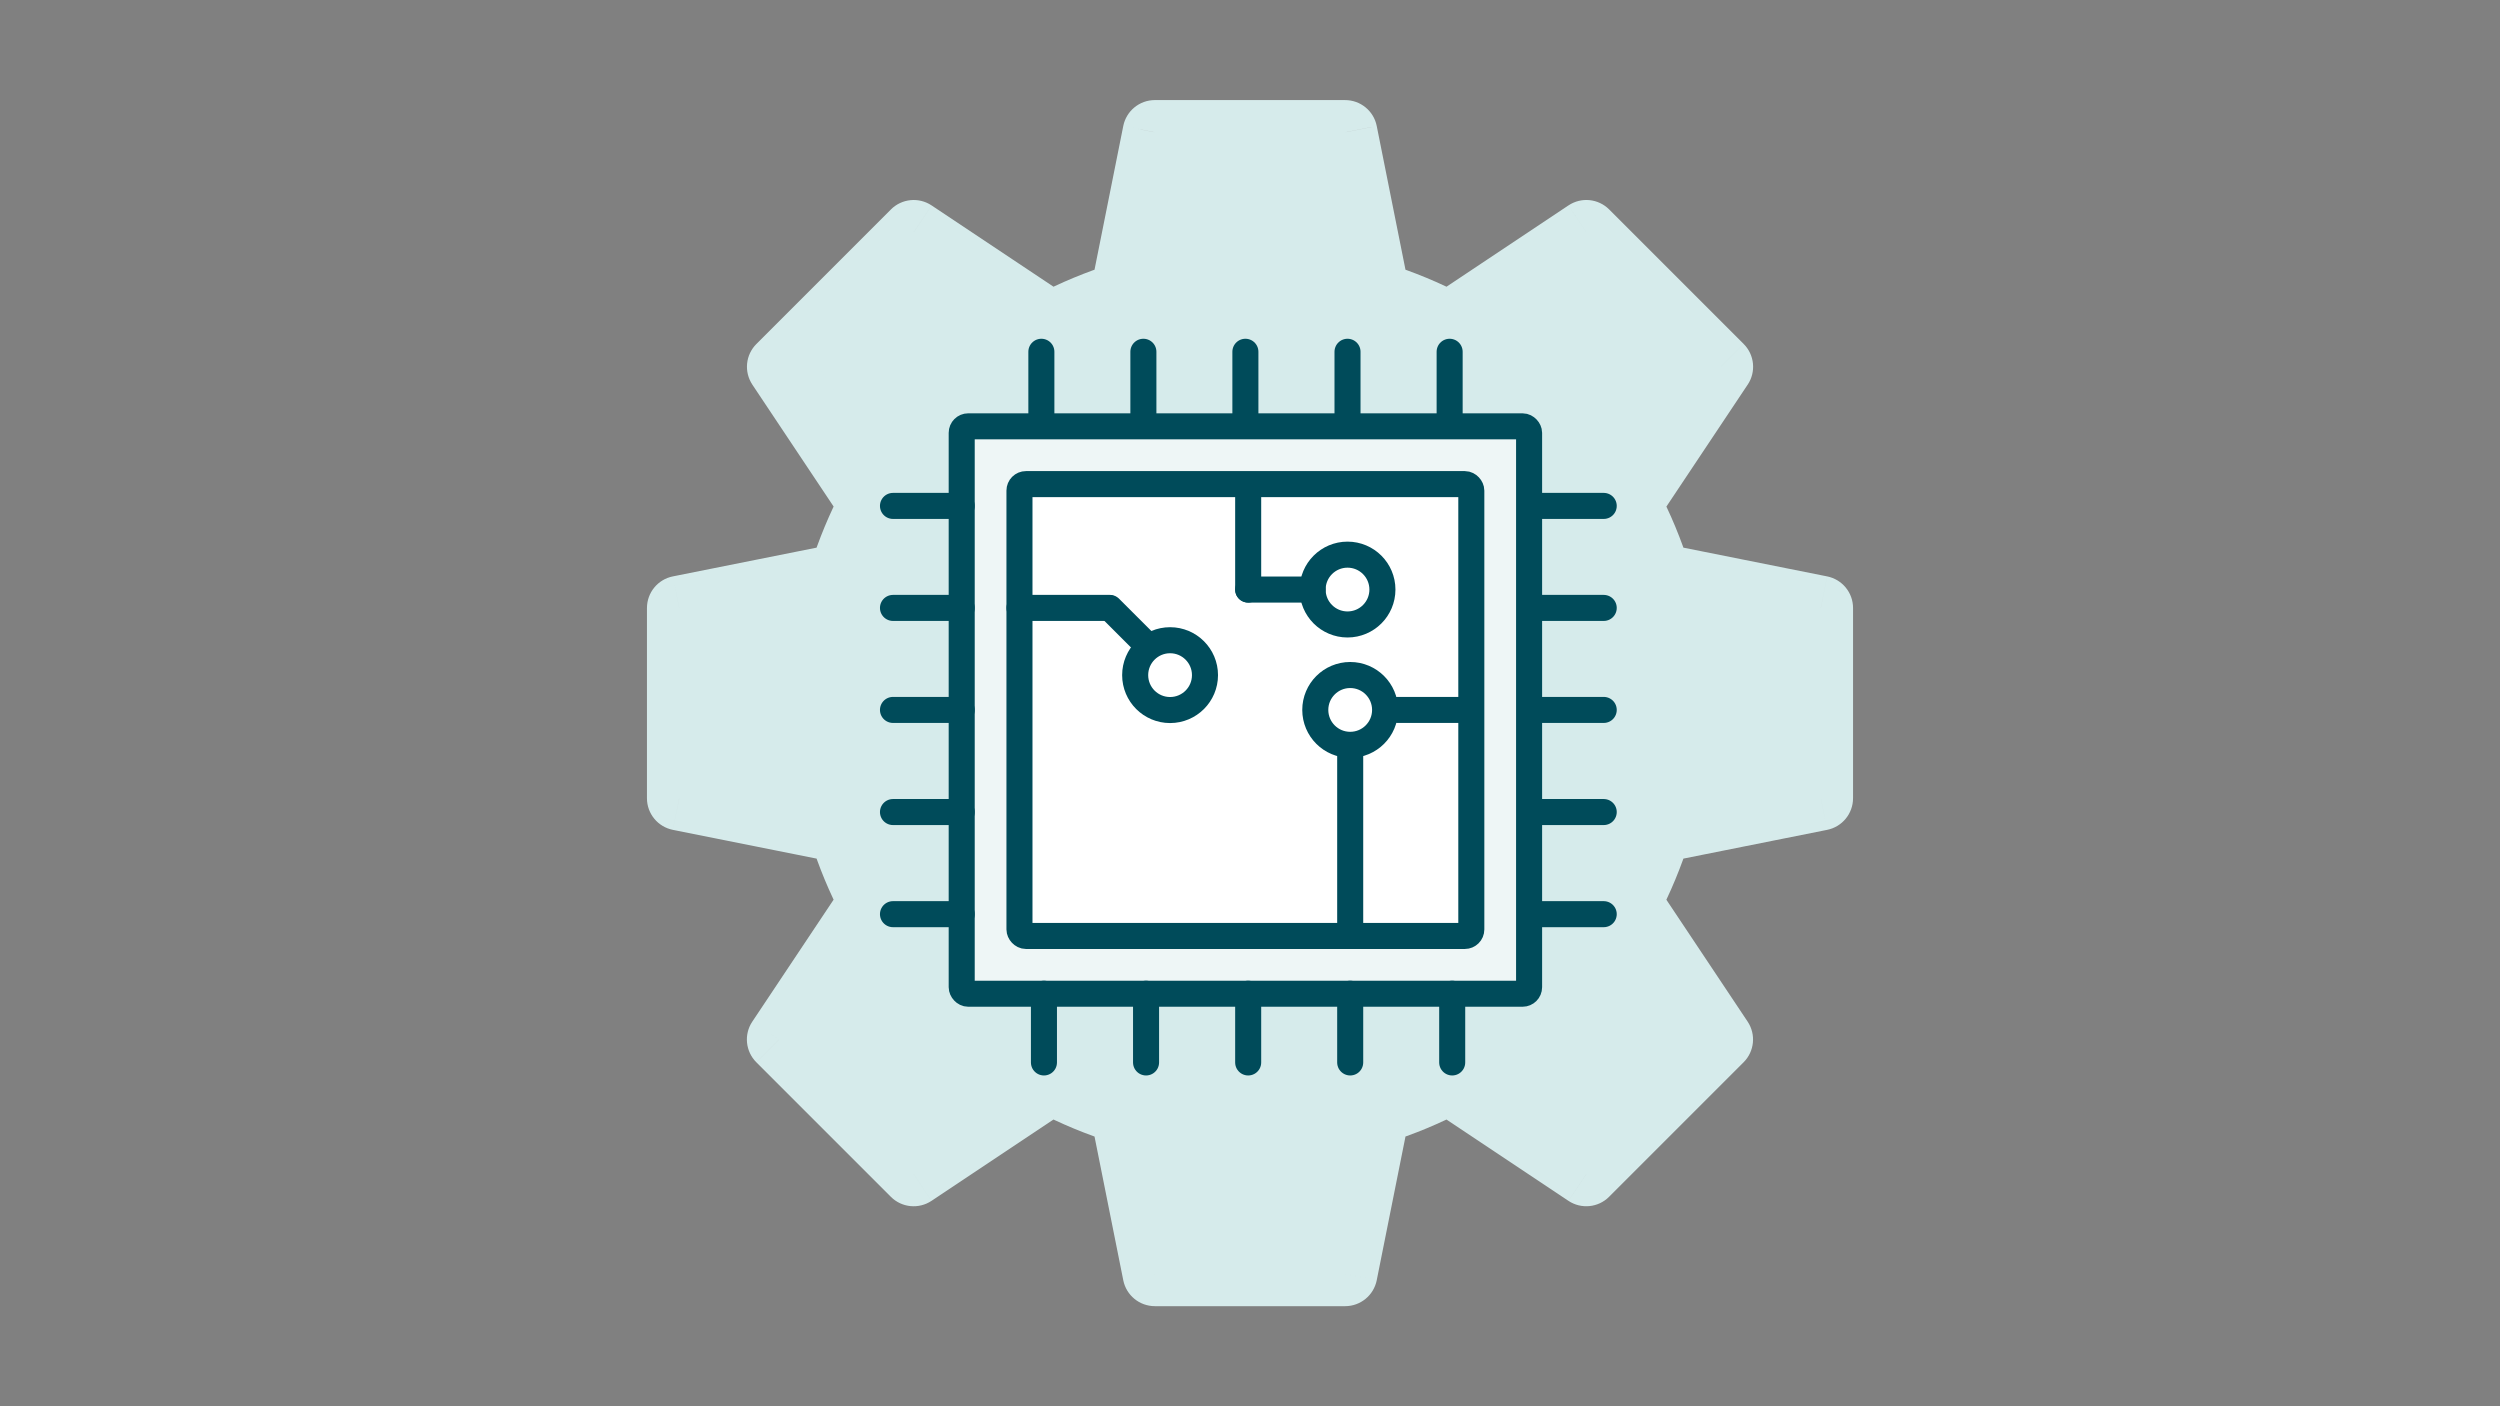 <?xml version="1.0" encoding="UTF-8"?>
<svg id="Ebene_1" xmlns="http://www.w3.org/2000/svg" width="1920" height="1080" xmlns:xlink="http://www.w3.org/1999/xlink" viewBox="0 0 1920 1080">
  <rect x="0" y="0" width="1920" height="1080" fill="#808080" stroke="none"/>
  <defs>
    <clipPath id="clippath">
      <rect x=".12" y="-1124.18" width="1918.24" height="1076.04" style="fill: #fff;"/>
    </clipPath>
  </defs>
  <g>
    <rect x=".12" y="-1124.18" width="1918.24" height="1076.04" style="fill: #fff;"/>
    <g style="clip-path: url(#clippath);">
      <g>
        <path d="M965.33-323.45l-104.34-70.01-77.39,76.93c-16.46-4.89-33.19-8.22-49.99-10.03l-41.67-100.86-123.29,24.28-.33,109.14c-14.86,8.04-29.07,17.46-42.44,28.22l-100.78-41.85-70.01,104.34,76.93,77.39c-4.89,16.44-8.21,33.17-10.02,49.96l-100.84,41.66,24.28,123.29,109.08.33c8.04,14.87,17.48,29.1,28.24,42.49l-41.85,100.78,104.34,70.01,77.39-76.93c16.46,4.89,33.19,8.22,49.99,10.03l41.67,100.86,123.29-24.28.33-109.14c14.86-8.04,29.07-17.46,42.44-28.22l100.78,41.85,70.01-104.34-76.93-77.39c4.89-16.44,8.21-33.17,10.02-49.96l100.84-41.66-24.28-123.29-109.08-.33c-8.04-14.87-17.48-29.1-28.24-42.49l41.85-100.78ZM628.6,65.64c61.34,41.16,144.44,24.8,185.6-36.55,41.16-61.34,24.8-144.44-36.55-185.6-61.34-41.16-144.44-24.8-185.6,36.55-41.16,61.34-24.8,144.44,36.55,185.6Z" style="fill: #eef6f6; fill-rule: evenodd;"/>
        <path d="M965.33-323.45l19.65,8.16c3.89-9.37.63-20.18-7.8-25.83l-11.86,17.67ZM860.99-393.46l11.86-17.67c-8.42-5.65-19.66-4.57-26.86,2.58l15,15.09ZM923.49-222.67l-19.65-8.16c-2.99,7.19-1.8,15.44,3.08,21.5l16.58-13.34ZM951.73-180.19l-18.72,10.13c3.71,6.85,10.86,11.13,18.65,11.15l.06-21.28ZM1060.82-179.86l20.88-4.11c-1.96-9.95-10.67-17.14-20.82-17.17l-.06,21.28ZM1085.09-56.57l8.12,19.67c9.38-3.87,14.71-13.83,12.75-23.78l-20.88,4.11ZM984.25-14.91l-8.13-19.67c-7.2,2.98-12.2,9.64-13.03,17.39l21.16,2.28ZM974.23,35.04l-20.4-6.06c-2.22,7.46-.18,15.54,5.31,21.07l15.09-15ZM1051.16,112.43l17.67,11.86c5.65-8.42,4.57-19.66-2.58-26.86l-15.09,15ZM981.15,216.77l-8.16,19.65c9.37,3.89,20.18.63,25.83-7.8l-17.67-11.86ZM880.37,174.93l8.16-19.65c-7.19-2.99-15.44-1.8-21.5,3.08l13.34,16.58ZM837.93,203.15l-10.13-18.71c-6.85,3.71-11.13,10.86-11.15,18.65l21.28.06ZM837.61,312.29l4.11,20.88c9.95-1.96,17.14-10.67,17.17-20.82l-21.28-.06ZM714.32,336.57l-19.67,8.13c3.87,9.38,13.83,14.71,23.78,12.75l-4.11-20.88ZM672.65,235.7l19.67-8.13c-2.98-7.2-9.65-12.2-17.39-13.03l-2.28,21.16ZM622.65,225.68l6.06-20.4c-7.46-2.22-15.54-.18-21.07,5.31l15,15.09ZM545.26,302.6l-11.86,17.67c8.42,5.65,19.66,4.57,26.86-2.58l-15-15.09ZM440.92,232.59l-19.65-8.16c-3.89,9.37-.63,20.18,7.8,25.83l11.86-17.67ZM482.77,131.82l19.65,8.16c2.99-7.19,1.8-15.44-3.08-21.5l-16.58,13.34ZM454.52,89.33l18.72-10.13c-3.71-6.85-10.86-11.13-18.65-11.15l-.06,21.28ZM345.44,89l-20.88,4.11c1.96,9.95,10.67,17.14,20.82,17.17l.06-21.28ZM321.16-34.28l-8.12-19.67c-9.38,3.87-14.71,13.83-12.75,23.78l20.88-4.11ZM422-75.95l8.13,19.67c7.2-2.98,12.2-9.64,13.03-17.39l-21.16-2.28ZM432.02-125.9l20.4,6.06c2.22-7.46.18-15.54-5.31-21.07l-15.09,15ZM355.1-203.29l-17.67-11.86c-5.65,8.42-4.57,19.66,2.58,26.86l15.09-15ZM425.11-307.63l8.16-19.65c-9.37-3.89-20.18-.63-25.83,7.8l17.67,11.86ZM525.88-265.79l-8.16,19.65c7.19,2.99,15.44,1.8,21.5-3.08l-13.34-16.58ZM568.32-294.01l10.13,18.71c6.85-3.71,11.13-10.86,11.15-18.65l-21.28-.06ZM568.65-403.15l-4.11-20.88c-9.95,1.96-17.14,10.67-17.17,20.82l21.28.06ZM691.93-427.43l19.67-8.13c-3.87-9.38-13.82-14.71-23.78-12.75l4.11,20.88ZM733.61-326.56l-19.67,8.13c2.98,7.2,9.65,12.2,17.39,13.03l2.28-21.16ZM783.6-316.53l-6.06,20.4c7.46,2.22,15.54.18,21.07-5.31l-15-15.09ZM977.19-341.12l-104.34-70.01-23.71,35.34,104.34,70.01,23.71-35.34ZM943.14-214.51l41.85-100.78-39.31-16.32-41.85,100.77,39.31,16.32ZM970.45-190.31c-8.65-16-18.8-31.31-30.39-45.71l-33.16,26.69c9.95,12.37,18.67,25.52,26.11,39.27l37.44-20.25ZM1060.88-201.14l-109.08-.32-.13,42.56,109.08.33.13-42.56ZM1105.97-60.69l-24.28-123.29-41.76,8.22,24.28,123.29,41.76-8.22ZM992.38,4.76l100.84-41.66-16.25-39.34-100.84,41.66,16.25,39.33ZM994.63,41.11c5.26-17.69,8.84-35.68,10.78-53.74l-42.32-4.56c-1.67,15.52-4.75,30.98-9.26,46.17l40.8,12.12ZM1066.25,97.43l-76.93-77.39-30.19,30.01,76.93,77.39,30.18-30ZM998.82,228.63l70.01-104.34-35.34-23.71-70.01,104.34,35.34,23.71ZM872.21,194.58l100.78,41.85,16.32-39.31-100.77-41.85-16.32,39.31ZM848.06,221.86c15.98-8.65,31.27-18.78,45.66-30.36l-26.69-33.16c-12.35,9.94-25.49,18.65-39.23,26.08l20.26,37.43ZM858.89,312.35l.33-109.14-42.56-.13-.33,109.14,42.56.12ZM718.43,357.45l123.29-24.28-8.22-41.76-123.29,24.28,8.22,41.76ZM652.98,243.83l41.68,100.87,39.33-16.25-41.67-100.87-39.34,16.25ZM616.59,246.07c17.71,5.26,35.71,8.84,53.78,10.78l4.55-42.31c-15.53-1.67-31-4.75-46.21-9.27l-12.12,40.8ZM560.27,317.69l77.39-76.93-30.01-30.19-77.39,76.93,30,30.18ZM429.07,250.26l104.34,70.01,23.71-35.34-104.34-70.01-23.71,35.34ZM463.12,123.65l-41.85,100.78,39.31,16.32,41.85-100.77-39.31-16.32ZM435.81,99.45c8.65,16,18.8,31.31,30.39,45.71l33.16-26.69c-9.95-12.37-18.67-25.52-26.11-39.27l-37.44,20.25ZM345.38,110.28l109.08.33.13-42.56-109.08-.33-.13,42.56ZM300.29-30.17l24.28,123.29,41.76-8.22-24.28-123.29-41.76,8.22ZM413.88-95.61l-100.84,41.66,16.25,39.34,100.84-41.66-16.25-39.33ZM411.63-131.97c-5.26,17.69-8.84,35.68-10.78,53.74l42.32,4.56c1.67-15.52,4.75-30.98,9.26-46.17l-40.8-12.12ZM340.01-188.29l76.93,77.39,30.19-30.01-76.93-77.39-30.18,30ZM407.44-319.49l-70.01,104.34,35.34,23.71,70.01-104.34-35.34-23.71ZM534.04-285.44l-100.78-41.85-16.32,39.31,100.77,41.85,16.32-39.31ZM558.19-312.72c-15.98,8.65-31.27,18.78-45.66,30.36l26.69,33.16c12.35-9.94,25.49-18.65,39.23-26.08l-20.26-37.43ZM589.6-293.94l.33-109.14-42.56-.12-.33,109.14,42.56.13ZM572.76-382.27l123.29-24.28-8.22-41.76-123.29,24.28,8.22,41.76ZM672.27-419.3l41.67,100.87,39.34-16.25-41.68-100.87-39.33,16.25ZM789.67-336.93c-17.71-5.26-35.71-8.84-53.78-10.78l-4.55,42.31c15.53,1.67,31,4.75,46.21,9.27l12.12-40.8ZM845.99-408.55l-77.39,76.93,30.01,30.19,77.39-76.93-30-30.18Z" style="fill: #eef6f6;"/>
        <path d="M616.75,83.32c-70.99-47.63-89.99-144.14-42.36-215.13,47.63-70.99,144.14-89.99,215.13-42.36,70.99,47.63,89.99,144.14,42.36,215.13-47.63,70.99-144.14,89.99-215.13,42.36ZM765.81-138.83c-51.5-34.56-121.52-20.77-156.07,30.73-34.56,51.5-20.77,121.52,30.73,156.07,51.5,34.56,121.52,20.77,156.07-30.73,34.56-51.5,20.77-121.52-30.73-156.07Z" style="fill: #eef6f6;"/>
      </g>
      <g>
        <path d="M2130.78-520.73l-93.84-75.05-79.9,67.12c-15.29-5.97-30.97-10.48-46.84-13.55l-31.65-99.45-119.43,13.28-9.03,103.98c-14.8,6.47-29.1,14.32-42.7,23.5l-92.69-47.93-75.05,93.84,67.12,79.9c-5.97,15.28-10.48,30.95-13.54,46.8l-99.42,31.65,13.28,119.43,103.93,9.03c6.48,14.82,14.33,29.13,23.52,42.75l-47.93,92.69,93.84,75.05,79.9-67.12c15.29,5.97,30.97,10.48,46.84,13.55l31.65,99.45,119.43-13.28,9.03-103.98c14.8-6.47,29.1-14.32,42.7-23.5l92.69,47.93,75.05-93.84-67.12-79.9c5.97-15.28,10.48-30.95,13.54-46.8l99.42-31.65-13.28-119.43-103.93-9.03c-6.48-14.82-14.33-29.13-23.52-42.75l47.93-92.69ZM1778.8-176.85c55.17,44.13,135.66,35.17,179.79-20,44.13-55.17,35.17-135.66-20-179.79-55.17-44.13-135.66-35.17-179.79,20-44.13,55.17-35.17,135.66,20,179.79Z" style="fill: #eef6f6; fill-rule: evenodd;"/>
        <path d="M2130.78-520.73l18.08,9.35c4.46-8.62,2.21-19.18-5.37-25.24l-12.71,15.89ZM2036.95-595.78l12.71-15.89c-7.58-6.06-18.37-5.93-25.8.31l13.09,15.58ZM2082.86-428.04l-18.08-9.35c-3.42,6.61-2.95,14.57,1.21,20.74l16.87-11.39ZM2106.38-385.29l-18.65,8.15c2.99,6.83,9.46,11.48,16.89,12.12l1.76-20.28ZM2210.3-376.27l20.22-2.25c-1.07-9.64-8.8-17.18-18.47-18.02l-1.76,20.27ZM2223.58-256.84l6.17,19.39c9.25-2.94,15.13-12,14.05-21.64l-20.22,2.25ZM2124.16-225.19l-6.17-19.39c-7.1,2.26-12.39,8.22-13.81,15.53l19.98,3.86ZM2110.62-178.39l-18.96-7.41c-2.71,6.93-1.42,14.8,3.37,20.5l15.58-13.09ZM2177.74-98.49l15.89,12.71c6.06-7.58,5.93-18.37-.31-25.8l-15.58,13.09ZM2102.69-4.66l-9.35,18.08c8.62,4.46,19.18,2.21,25.24-5.37l-15.89-12.71ZM2010-52.59l9.35-18.08c-6.61-3.42-14.57-2.95-20.74,1.21l11.39,16.87ZM1967.3-29.09l-8.16-18.64c-6.82,2.98-11.47,9.46-12.12,16.88l20.27,1.76ZM1958.27,74.9l2.25,20.22c9.64-1.07,17.18-8.8,18.02-18.47l-20.27-1.76ZM1838.84,88.18l-19.39,6.17c2.94,9.24,12,15.12,21.64,14.05l-2.25-20.22ZM1807.19-11.27l19.39-6.17c-2.26-7.1-8.22-12.4-15.53-13.81l-3.86,19.98ZM1760.35-24.82l7.41-18.96c-6.93-2.71-14.8-1.42-20.5,3.37l13.09,15.58ZM1680.45,42.3l-12.71,15.89c7.58,6.06,18.37,5.93,25.8-.31l-13.09-15.58ZM1586.61-32.75l-18.08-9.35c-4.46,8.62-2.21,19.18,5.37,25.24l12.71-15.89ZM1634.54-125.44l18.08,9.35c3.42-6.61,2.95-14.57-1.21-20.74l-16.87,11.39ZM1611.02-168.19l18.65-8.15c-2.99-6.83-9.46-11.48-16.89-12.12l-1.76,20.28ZM1507.1-177.22l-20.22,2.25c1.07,9.64,8.8,17.18,18.47,18.02l1.76-20.27ZM1493.81-296.64l-6.17-19.39c-9.25,2.94-15.13,12-14.05,21.64l20.22-2.25ZM1593.24-328.29l6.17,19.39c7.1-2.26,12.39-8.22,13.81-15.53l-19.98-3.86ZM1606.78-375.09l18.96,7.41c2.71-6.93,1.42-14.8-3.37-20.5l-15.58,13.09ZM1539.66-454.99l-15.89-12.71c-6.06,7.58-5.93,18.37.31,25.8l15.58-13.09ZM1614.71-548.83l9.35-18.08c-8.62-4.46-19.18-2.21-25.24,5.37l15.89,12.71ZM1707.4-500.9l-9.35,18.08c6.61,3.42,14.57,2.95,20.74-1.21l-11.39-16.87ZM1750.1-524.4l8.16,18.64c6.82-2.98,11.47-9.46,12.12-16.88l-20.27-1.76ZM1759.13-628.38l-2.25-20.22c-9.64,1.07-17.18,8.8-18.02,18.47l20.27,1.76ZM1878.56-641.66l19.39-6.17c-2.94-9.24-12-15.12-21.64-14.05l2.25,20.22ZM1910.21-542.21l-19.39,6.17c2.26,7.1,8.22,12.4,15.53,13.81l3.86-19.98ZM1957.05-528.66l-7.41,18.96c6.93,2.71,14.8,1.42,20.5-3.37l-13.09-15.58ZM2143.5-536.62l-93.84-75.05-25.42,31.78,93.84,75.05,25.42-31.78ZM2100.93-418.69l47.93-92.69-36.15-18.69-47.93,92.69,36.15,18.7ZM2125.02-393.44c-6.97-15.94-15.41-31.34-25.3-45.99l-33.73,22.78c8.5,12.58,15.75,25.81,21.74,39.51l37.29-16.31ZM2212.06-396.54l-103.92-9.03-3.52,40.55,103.93,9.03,3.52-40.55ZM2243.81-259.09l-13.28-119.43-40.45,4.5,13.28,119.43,40.45-4.5ZM2130.33-205.8l99.42-31.64-12.34-38.78-99.42,31.65,12.34,38.78ZM2129.57-170.98c6.42-16.44,11.27-33.3,14.57-50.35l-39.96-7.72c-2.83,14.66-7,29.14-12.52,43.26l37.91,14.81ZM2193.32-111.58l-67.12-79.9-31.16,26.18,67.12,79.89,31.16-26.18ZM2118.58,8.06l75.05-93.84-31.78-25.42-75.05,93.84,31.78,25.42ZM2000.65-34.51l92.69,47.93,18.69-36.15-92.69-47.93-18.7,36.15ZM1975.46-10.44c15.92-6.96,31.3-15.4,45.93-25.28l-22.78-33.73c-12.57,8.49-25.78,15.74-39.47,21.72l16.31,37.29ZM1978.54,76.66l9.03-103.98-40.55-3.52-9.03,103.98,40.55,3.52ZM1841.09,108.4l119.43-13.28-4.5-40.45-119.43,13.28,4.5,40.45ZM1787.8-5.1l31.66,99.45,38.78-12.34-31.65-99.45-38.78,12.34ZM1752.94-5.87c16.45,6.43,33.32,11.28,50.39,14.57l7.72-39.96c-14.67-2.83-29.16-7-43.29-12.52l-14.81,37.91ZM1693.54,57.88l79.9-67.12-26.18-31.16-79.89,67.12,26.18,31.16ZM1573.9-16.86l93.84,75.05,25.42-31.78-93.84-75.05-25.42,31.78ZM1616.47-134.79l-47.93,92.69,36.15,18.69,47.93-92.69-36.15-18.7ZM1592.38-160.04c6.97,15.94,15.41,31.34,25.3,45.99l33.73-22.78c-8.5-12.58-15.75-25.81-21.74-39.51l-37.29,16.31ZM1505.34-156.94l103.92,9.03,3.52-40.55-103.93-9.03-3.52,40.55ZM1473.59-294.39l13.28,119.43,40.45-4.5-13.28-119.43-40.45,4.5ZM1587.07-347.68l-99.42,31.64,12.34,38.78,99.42-31.65-12.34-38.78ZM1587.83-382.5c-6.42,16.44-11.27,33.3-14.57,50.35l39.96,7.72c2.83-14.66,7-29.14,12.52-43.26l-37.91-14.81ZM1524.08-441.9l67.12,79.9,31.16-26.18-67.12-79.89-31.16,26.18ZM1598.82-561.54l-75.05,93.84,31.78,25.42,75.05-93.84-31.78-25.42ZM1716.75-518.97l-92.69-47.93-18.69,36.15,92.69,47.93,18.7-36.15ZM1741.94-543.04c-15.92,6.96-31.3,15.4-45.93,25.28l22.78,33.73c12.57-8.49,25.78-15.74,39.47-21.72l-16.31-37.29ZM1770.37-522.64l9.03-103.98-40.55-3.52-9.03,103.98,40.55,3.52ZM1761.38-608.15l119.43-13.28-4.5-40.45-119.43,13.28,4.5,40.45ZM1859.16-635.49l31.65,99.45,38.78-12.34-31.66-99.45-38.78,12.34ZM1964.46-547.61c-16.45-6.43-33.32-11.28-50.39-14.57l-7.72,39.96c14.67,2.83,29.16,7,43.29,12.52l14.81-37.91ZM2023.86-611.36l-79.9,67.12,26.18,31.16,79.89-67.12-26.18-31.16Z" style="fill: #eef6f6;"/>
      </g>
    </g>
  </g>
  <g>
    <g>
      <path d="M1398.39,613.06v-146.13s-124.43-24.89-124.43-24.89c-5.94-19.06-13.57-37.38-22.71-54.78l70.4-105.6-103.33-103.33-105.61,70.41c-17.39-9.14-35.7-16.76-54.75-22.7l-24.89-124.43h-146.13s-24.89,124.43-24.89,124.43c-19.05,5.94-37.35,13.56-54.74,22.69l-105.58-70.38-103.33,103.33,70.37,105.56c-9.15,17.41-16.78,35.74-22.73,54.81l-124.43,24.89v146.13s124.43,24.89,124.43,24.89c5.94,19.06,13.57,37.38,22.71,54.78l-70.4,105.6,103.33,103.33,105.61-70.41c17.39,9.14,35.7,16.76,54.75,22.7l24.89,124.43h146.13s24.89-124.43,24.89-124.43c19.05-5.94,37.35-13.56,54.74-22.69l105.58,70.38,103.33-103.33-70.37-105.56c9.15-17.41,16.78-35.74,22.73-54.81l124.43-24.89ZM804.44,540c0,85.91,69.64,155.56,155.56,155.56,85.91,0,155.56-69.64,155.56-155.56s-69.64-155.56-155.56-155.56c-85.91,0-155.56,69.64-155.56,155.56Z" style="fill: #d6ebeb; fill-rule: evenodd;"/>
      <path d="M1398.39,613.06l4.85,24.27c11.57-2.31,19.89-12.47,19.89-24.27h-24.75ZM1398.39,466.94h24.75c0-11.8-8.33-21.95-19.89-24.27l-4.85,24.27ZM1273.95,637.95l-4.85-24.27c-8.88,1.78-16.08,8.26-18.77,16.9l23.63,7.36ZM1251.23,692.76l-21.91-11.51c-4.21,8.02-3.71,17.71,1.32,25.24l20.59-13.73ZM1321.59,798.32l17.5,17.5c8.34-8.34,9.64-21.41,3.09-31.23l-20.59,13.73ZM1218.27,901.65l-13.73,20.59c9.82,6.54,22.89,5.25,31.23-3.09l-17.5-17.5ZM1112.69,831.26l13.73-20.59c-7.54-5.02-17.22-5.53-25.24-1.32l11.51,21.91ZM1057.95,853.95l-7.36-23.63c-8.64,2.7-15.13,9.9-16.9,18.77l24.27,4.85ZM1033.06,978.39v24.75c11.8,0,21.95-8.33,24.27-19.89l-24.27-4.85ZM886.94,978.39l-24.27,4.85c2.31,11.57,12.47,19.89,24.27,19.89v-24.75ZM862.05,853.95l24.27-4.85c-1.78-8.88-8.26-16.08-16.9-18.77l-7.36,23.63ZM807.3,831.25l11.51-21.91c-8.02-4.21-17.7-3.71-25.24,1.32l13.73,20.59ZM701.68,901.66l-17.5,17.5c8.34,8.34,21.41,9.64,31.23,3.09l-13.73-20.59ZM598.35,798.33l-20.59-13.73c-6.54,9.81-5.25,22.88,3.09,31.22l17.5-17.5ZM668.76,692.73l20.59,13.73c5.03-7.54,5.53-17.22,1.32-25.24l-21.91,11.51ZM646.05,637.95l23.63-7.36c-2.7-8.64-9.9-15.13-18.77-16.9l-4.85,24.27ZM521.61,613.06h-24.75c0,11.8,8.33,21.95,19.89,24.27l4.85-24.27ZM521.61,466.94l-4.85-24.27c-11.57,2.31-19.89,12.47-19.89,24.27h24.75ZM646.05,442.05l4.85,24.27c8.88-1.78,16.08-8.26,18.77-16.9l-23.63-7.36ZM668.77,387.24l21.91,11.51c4.21-8.02,3.71-17.71-1.32-25.24l-20.59,13.73ZM598.41,281.68l-17.5-17.5c-8.34,8.34-9.64,21.41-3.09,31.23l20.59-13.73ZM701.73,178.35l13.73-20.59c-9.82-6.54-22.89-5.25-31.23,3.09l17.5,17.5ZM807.31,248.74l-13.73,20.59c7.54,5.02,17.22,5.53,25.24,1.32l-11.51-21.91ZM862.05,226.05l7.36,23.63c8.64-2.7,15.13-9.9,16.9-18.77l-24.27-4.85ZM886.94,101.61v-24.75c-11.8,0-21.95,8.33-24.27,19.89l24.27,4.85ZM1033.06,101.61l24.27-4.85c-2.31-11.57-12.47-19.89-24.27-19.89v24.75ZM1057.95,226.05l-24.27,4.85c1.78,8.88,8.26,16.08,16.9,18.77l7.36-23.63ZM1112.7,248.75l-11.51,21.91c8.02,4.21,17.7,3.71,25.24-1.32l-13.73-20.59ZM1218.32,178.34l17.5-17.5c-8.34-8.34-21.41-9.64-31.23-3.09l13.73,20.59ZM1321.65,281.67l20.59,13.73c6.54-9.81,5.25-22.88-3.09-31.22l-17.5,17.5ZM1251.24,387.27l-20.59-13.73c-5.03,7.54-5.53,17.22-1.32,25.24l21.91-11.51ZM1273.95,442.05l-23.63,7.36c2.7,8.64,9.9,15.13,18.77,16.9l4.85-24.27ZM1423.14,613.06v-146.13s-49.5,0-49.5,0v146.13s49.5,0,49.5,0ZM1278.81,662.22l124.43-24.89-9.71-48.53-124.43,24.89,9.71,48.54ZM1273.13,704.28c9.84-18.72,18.05-38.44,24.45-58.96l-47.26-14.73c-5.49,17.63-12.55,34.56-21.01,50.66l43.81,23.03ZM1342.18,784.59l-70.37-105.55-41.18,27.45,70.37,105.56,41.18-27.46ZM1235.76,919.14l103.33-103.33-35-35-103.33,103.33,35,35ZM1098.96,851.85l105.57,70.38,27.46-41.18-105.58-70.38-27.45,41.18ZM1065.32,877.58c20.49-6.39,40.18-14.59,58.89-24.41l-23.02-43.82c-16.07,8.45-32.99,15.49-50.59,20.97l14.73,47.26ZM1057.33,983.24l24.89-124.43-48.54-9.71-24.89,124.43,48.53,9.71ZM886.94,1003.14h146.13s0-49.5,0-49.5h-146.13s0,49.5,0,49.5ZM837.78,858.81l24.89,124.43,48.53-9.71-24.89-124.43-48.54,9.71ZM795.79,853.16c18.7,9.83,38.4,18.03,58.9,24.42l14.73-47.26c-17.61-5.49-34.53-12.53-50.61-20.98l-23.02,43.82ZM715.41,922.25l105.61-70.41-27.45-41.18-105.61,70.41,27.46,41.18ZM580.86,815.83l103.33,103.33,35-35-103.33-103.33-35,35ZM648.17,679l-70.4,105.61,41.18,27.45,70.4-105.6-41.18-27.46ZM622.42,645.32c6.39,20.51,14.6,40.21,24.43,58.93l43.81-23.02c-8.45-16.08-15.5-33.01-20.99-50.63l-47.26,14.73ZM516.76,637.33l124.43,24.89,9.71-48.54-124.43-24.89-9.71,48.53ZM496.86,466.94v146.13s49.5,0,49.5,0v-146.13s-49.5,0-49.5,0ZM641.19,417.78l-124.43,24.89,9.71,48.53,124.43-24.89-9.71-48.54ZM646.87,375.72c-9.84,18.72-18.05,38.44-24.45,58.96l47.26,14.73c5.49-17.63,12.55-34.56,21.01-50.66l-43.81-23.03ZM577.81,295.41l70.37,105.55,41.18-27.45-70.37-105.56-41.18,27.46ZM684.24,160.86l-103.33,103.33,35,35,103.33-103.33-35-35ZM821.04,228.15l-105.57-70.38-27.46,41.18,105.58,70.38,27.45-41.18ZM854.68,202.42c-20.49,6.39-40.18,14.59-58.89,24.41l23.02,43.82c16.07-8.45,32.99-15.49,50.59-20.97l-14.73-47.26ZM862.67,96.76l-24.89,124.43,48.54,9.71,24.89-124.43-48.53-9.71ZM1033.06,76.86h-146.13s0,49.5,0,49.5h146.13s0-49.5,0-49.5ZM1082.22,221.19l-24.89-124.43-48.53,9.71,24.89,124.43,48.54-9.71ZM1124.21,226.84c-18.7-9.83-38.4-18.03-58.9-24.42l-14.73,47.26c17.61,5.49,34.53,12.53,50.61,20.98l23.02-43.82ZM1126.43,269.34l105.61-70.41-27.46-41.18-105.61,70.41,27.45,41.18ZM1200.82,195.84l103.33,103.33,35-35-103.33-103.33-35,35ZM1301.05,267.94l-70.4,105.6,41.18,27.46,70.4-105.61-41.18-27.45ZM1297.58,434.68c-6.39-20.51-14.6-40.21-24.43-58.93l-43.81,23.02c8.45,16.08,15.5,33.01,20.99,50.63l47.26-14.73ZM1403.24,442.67l-124.43-24.89-9.71,48.54,124.43,24.89,9.71-48.53Z" style="fill: #d6ebeb;"/>
      <path d="M779.7,540.01c0-99.42,80.89-180.31,180.31-180.31,99.42,0,180.31,80.89,180.31,180.31,0,99.42-80.89,180.31-180.31,180.31s-180.31-80.89-180.31-180.31ZM1090.81,540.01c0-72.13-58.68-130.81-130.81-130.81-72.13,0-130.81,58.68-130.81,130.81,0,72.13,58.68,130.81,130.81,130.81,72.13,0,130.81-58.68,130.81-130.81Z" style="fill: #d6ebeb;"/>
    </g>
    <rect x="738.59" y="327.43" width="435.75" height="435.75" rx="5" ry="5" style="fill: #eef6f6; stroke: #004b5a; stroke-miterlimit: 10; stroke-width: 20px;"/>
    <rect x="782.95" y="378.39" width="347.02" height="347.02" rx="5" ry="5" style="fill: #fff;"/>
    <line x1="782.95" y1="466.88" x2="851.51" y2="466.88" style="fill: none; stroke: #004b5a; stroke-linecap: round; stroke-miterlimit: 10; stroke-width: 20px;"/>
    <line x1="958.6" y1="378.39" x2="958.6" y2="452.78" style="fill: none; stroke: #004b5a; stroke-linecap: round; stroke-miterlimit: 10; stroke-width: 20px;"/>
    <line x1="1008.08" y1="452.78" x2="958.6" y2="452.78" style="fill: none; stroke: #004b5a; stroke-linecap: round; stroke-miterlimit: 10; stroke-width: 20px;"/>
    <line x1="852.37" y1="466.88" x2="880.42" y2="494.93" style="fill: none; stroke: #004b5a; stroke-linecap: round; stroke-miterlimit: 10; stroke-width: 20px;"/>
    <rect x="782.95" y="371.8" width="347.02" height="347.02" rx="5" ry="5" style="fill: none; stroke: #004b5a; stroke-miterlimit: 10; stroke-width: 20px;"/>
    <line x1="799.77" y1="322.94" x2="799.77" y2="270.16" style="fill: none; stroke: #004b5a; stroke-linecap: round; stroke-miterlimit: 10; stroke-width: 20px;"/>
    <line x1="956.46" y1="322.94" x2="956.46" y2="270.16" style="fill: none; stroke: #004b5a; stroke-linecap: round; stroke-miterlimit: 10; stroke-width: 20px;"/>
    <line x1="1034.89" y1="322.94" x2="1034.89" y2="270.16" style="fill: none; stroke: #004b5a; stroke-linecap: round; stroke-miterlimit: 10; stroke-width: 20px;"/>
    <line x1="878.12" y1="322.94" x2="878.12" y2="270.16" style="fill: none; stroke: #004b5a; stroke-linecap: round; stroke-miterlimit: 10; stroke-width: 20px;"/>
    <line x1="1036.95" y1="578.49" x2="1036.95" y2="709.1" style="fill: none; stroke: #004b5a; stroke-linecap: round; stroke-miterlimit: 10; stroke-width: 20px;"/>
    <line x1="1113.32" y1="322.94" x2="1113.32" y2="270.16" style="fill: none; stroke: #004b5a; stroke-linecap: round; stroke-miterlimit: 10; stroke-width: 20px;"/>
    <line x1="1178.88" y1="388.54" x2="1231.66" y2="388.54" style="fill: none; stroke: #004b5a; stroke-linecap: round; stroke-miterlimit: 10; stroke-width: 20px;"/>
    <line x1="1178.88" y1="545.22" x2="1231.66" y2="545.22" style="fill: none; stroke: #004b5a; stroke-linecap: round; stroke-miterlimit: 10; stroke-width: 20px;"/>
    <line x1="1073.33" y1="545.22" x2="1126.11" y2="545.22" style="fill: none; stroke: #004b5a; stroke-linecap: round; stroke-miterlimit: 10; stroke-width: 20px;"/>
    <line x1="1178.88" y1="623.65" x2="1231.66" y2="623.65" style="fill: none; stroke: #004b5a; stroke-linecap: round; stroke-miterlimit: 10; stroke-width: 20px;"/>
    <line x1="1178.88" y1="466.88" x2="1231.66" y2="466.88" style="fill: none; stroke: #004b5a; stroke-linecap: round; stroke-miterlimit: 10; stroke-width: 20px;"/>
    <line x1="1178.88" y1="702.08" x2="1231.66" y2="702.08" style="fill: none; stroke: #004b5a; stroke-linecap: round; stroke-miterlimit: 10; stroke-width: 20px;"/>
    <line x1="685.81" y1="388.54" x2="738.59" y2="388.54" style="fill: none; stroke: #004b5a; stroke-linecap: round; stroke-miterlimit: 10; stroke-width: 20px;"/>
    <line x1="685.81" y1="545.22" x2="738.59" y2="545.22" style="fill: none; stroke: #004b5a; stroke-linecap: round; stroke-miterlimit: 10; stroke-width: 20px;"/>
    <line x1="685.81" y1="623.65" x2="738.59" y2="623.65" style="fill: none; stroke: #004b5a; stroke-linecap: round; stroke-miterlimit: 10; stroke-width: 20px;"/>
    <line x1="685.81" y1="466.88" x2="738.59" y2="466.88" style="fill: none; stroke: #004b5a; stroke-linecap: round; stroke-miterlimit: 10; stroke-width: 20px;"/>
    <line x1="685.81" y1="702.08" x2="738.59" y2="702.08" style="fill: none; stroke: #004b5a; stroke-linecap: round; stroke-miterlimit: 10; stroke-width: 20px;"/>
    <line x1="1115.29" y1="763.18" x2="1115.29" y2="815.96" style="fill: none; stroke: #004b5a; stroke-linecap: round; stroke-miterlimit: 10; stroke-width: 20px;"/>
    <line x1="958.6" y1="763.18" x2="958.6" y2="815.96" style="fill: none; stroke: #004b5a; stroke-linecap: round; stroke-miterlimit: 10; stroke-width: 20px;"/>
    <line x1="880.17" y1="763.18" x2="880.17" y2="815.96" style="fill: none; stroke: #004b5a; stroke-linecap: round; stroke-miterlimit: 10; stroke-width: 20px;"/>
    <line x1="1036.95" y1="763.18" x2="1036.95" y2="815.96" style="fill: none; stroke: #004b5a; stroke-linecap: round; stroke-miterlimit: 10; stroke-width: 20px;"/>
    <line x1="801.75" y1="763.18" x2="801.75" y2="815.96" style="fill: none; stroke: #004b5a; stroke-linecap: round; stroke-miterlimit: 10; stroke-width: 20px;"/>
    <circle cx="898.62" cy="518.5" r="26.81" style="fill: none; stroke: #004b5a; stroke-linecap: round; stroke-miterlimit: 10; stroke-width: 20px;"/>
    <circle cx="1036.95" cy="545.22" r="26.81" style="fill: none; stroke: #004b5a; stroke-linecap: round; stroke-miterlimit: 10; stroke-width: 20px;"/>
    <circle cx="1034.89" cy="452.78" r="26.81" style="fill: none; stroke: #004b5a; stroke-linecap: round; stroke-miterlimit: 10; stroke-width: 20px;"/>
  </g>
</svg>